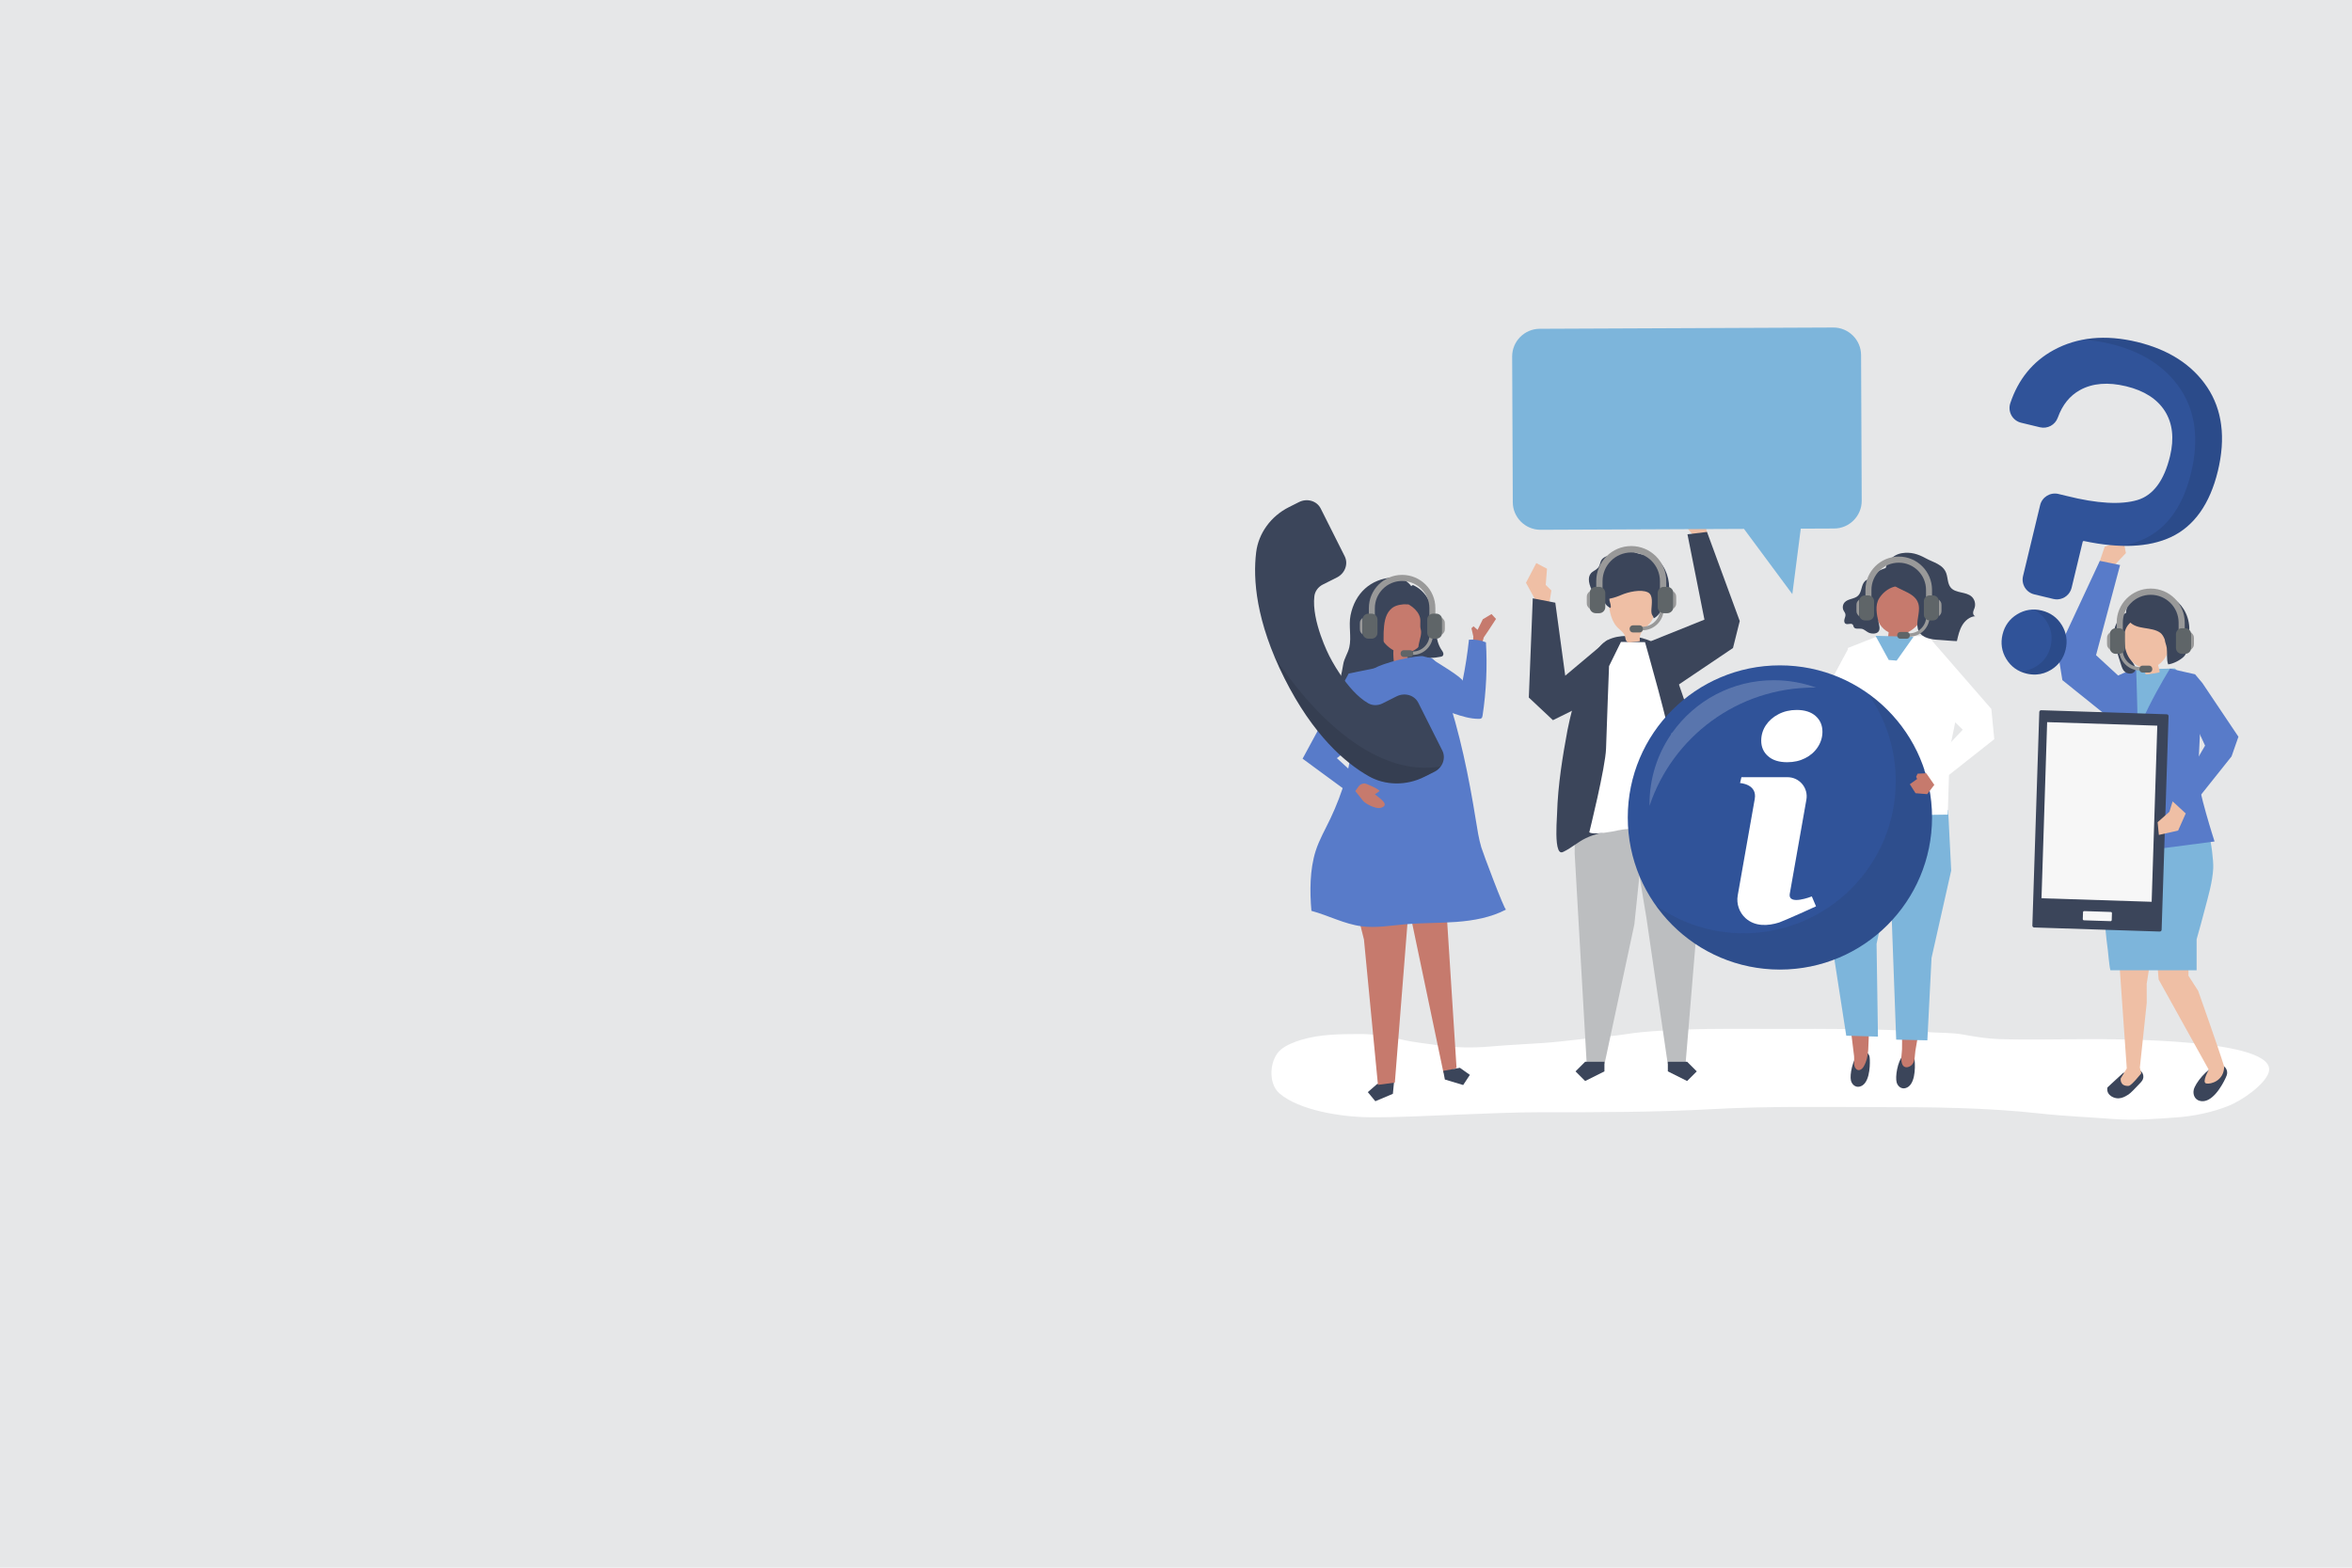 <?xml version="1.0" encoding="utf-8"?>
<!-- Generator: Adobe Illustrator 16.0.0, SVG Export Plug-In . SVG Version: 6.00 Build 0)  -->
<!DOCTYPE svg PUBLIC "-//W3C//DTD SVG 1.1//EN" "http://www.w3.org/Graphics/SVG/1.1/DTD/svg11.dtd">
<svg version="1.1" id="Layer_1" xmlns="http://www.w3.org/2000/svg" xmlns:xlink="http://www.w3.org/1999/xlink" x="0px" y="0px"
	 width="1920px" height="1280px" viewBox="0 0 1920 1280" enable-background="new 0 0 1920 1280" xml:space="preserve">
<g id="background">
</g>
<rect fill="#E6E7E8" width="1920" height="1280"/>
<g id="shadow">
</g>
<g id="object">
	<g>
		<g>
			<path fill="#FFFFFF" d="M1411.574,840.024c-23.852,0.059-47.704,0.534-71.513,2.729c-8.979,0.828-17.768,2.647-26.766,3.382
				c-17.973,1.467-35.624,4.203-53.661,5.464c-14.524,1.018-29.109,1.616-43.593,2.905c-13.577,1.209-28.609,0.93-42.084-1.067
				c-9.975-1.479-19.994-2.311-29.801-4.686c-10.971-2.656-22.89-4.555-34.319-4.487c-16.301,0.098-32.174,0.109-47.772,4.8
				c-5.476,1.647-12.179,4.354-16.337,7.81c-9.52,7.91-10.808,27.648-1.303,35.853c16.008,13.809,50.174,19.226,72.613,19.482
				c24.587,0.278,48.474-1.233,73.098-2.123c22.881-0.826,45.705-2.002,68.624-1.96c46.81,0.084,93.627,0,140.353-2.593
				c43.897-2.434,87.909-1.599,131.903-1.599c45.117,0,89.929,0.294,134.718,5.264c19.515,2.165,39.398,2.924,59.011,4.44
				c17.567,1.358,34.446-0.025,51.942-1.281c14.691-1.056,29.287-4.183,42.633-9.469c10.565-4.185,29.399-17.183,32.639-27.171
				c9.082-28.001-128.006-27.327-149.055-27.264c-23.547,0.069-47.28,0.711-70.808-0.032c-9.896-0.313-19.648-1.916-29.309-3.673
				c-9.62-1.75-19.314-1.305-29.07-2.041c-40.688-3.066-81.466-2.618-122.283-2.618
				C1438.154,840.089,1424.864,839.992,1411.574,840.024z"/>
		</g>
		<g>
			<g>
				<path fill="#3B455A" d="M1109.55,546.628c-0.166,0.693-0.304,1.474,0.079,2.074c0.337,0.526,0.978,0.755,1.574,0.936
					c13.961,4.208,28.936,0.49,43.032-3.231c2.355-0.622,4.712-1.244,7.054-1.92c1.144-0.33,2.32-0.692,3.222-1.467
					c1.256-1.078,1.783-2.793,1.925-4.442c0.34-3.916-1.133-7.741-2.667-11.357c-3.929-9.26-8.453-18.267-13.536-26.947
					c-0.649-1.11-1.325-2.235-2.288-3.087c-1.897-1.679-4.683-2.053-7.166-1.555c-2.485,0.498-4.742,1.761-6.923,3.052
					c-7.662,4.541-12.758,9.203-14.33,17.982C1117.659,527.112,1112.015,536.354,1109.55,546.628z"/>
				<path fill="#C67A6D" d="M1162.838,496.777c-5.962-21.203-32.573-15.129-38.779,3.002c-3.739,10.931,3.036,25.612,13.424,31.125
					c-0.345,2.83,0.333,10.235,0.485,10.234c3.722-0.003,7.445-0.007,11.167-0.01c0.097-2.764,0.033-5.531-0.159-8.29
					c1.301-0.232,2.613-0.605,3.936-1.169c6.087-2.604,10.119-8.798,11.443-15.284C1165.68,509.9,1164.63,503.149,1162.838,496.777z
					"/>
				<g>
					<g id="XMLID_627_">
						<g id="XMLID_629_">
							<polygon fill="#3B455A" points="1137.722,886.115 1137.043,893.091 1122.724,899.142 1116.583,891.702 1124.083,885.188 
								1138.401,879.139 							"/>
						</g>
						<g id="XMLID_628_">
							<polygon fill="#C67A6D" points="1149.68,744.719 1138.654,883.915 1124.857,885.765 1113.439,767.125 1103.997,729.486 
															"/>
						</g>
					</g>
					<g id="XMLID_624_">
						<g id="XMLID_626_">
							<polygon fill="#C67A6D" points="1178.476,707.423 1189.018,871.988 1178.361,875.931 1152.138,750.774 1137.712,714.536 
															"/>
						</g>
						<g id="XMLID_625_">
							<polygon fill="#3B455A" points="1179.48,881.405 1194.434,885.916 1199.896,877.616 1191.748,871.842 1178.139,874.368 
															"/>
						</g>
					</g>
					<g id="XMLID_623_">
						<path fill="#587BC9" d="M1163.829,535.849c-2.875-0.359-5.816-0.055-8.697,0.347c-8.697,1.211-17.27,3.285-25.548,6.18
							c-2.672,0.934-5.327,1.96-7.751,3.407c-11.795,7.035-10.838,18.054-13.002,30.326c-1.507,8.554-3.719,17.336-4.315,26.018
							c-1.558,22.632-8.666,45.523-18.478,66.246c-4.138,8.736-9.067,17.164-12.01,26.358c-4.873,15.237-4.86,33.189-3.482,48.962
							c13.872,3.76,26.867,10.805,41.135,12.63c11.738,1.502,23.593-0.628,35.382-1.657c13.942-1.217,27.983-0.893,41.938-1.951
							c13.956-1.059,28.064-3.588,40.415-10.081c-1.274,0.67-18.955-46.597-20.202-50.835c-2.088-7.097-3.206-14.43-4.38-21.728
							c-5.794-36.04-13.112-71.99-24.88-106.644c-3.023-8.902-3.627-25.165-14.898-27.381
							C1164.649,535.965,1164.239,535.9,1163.829,535.849z"/>
					</g>
					<g id="XMLID_620_">
						<g id="XMLID_622_">
							<path fill="#3B455A" d="M1143.23,491.069c6.455,1.159,14.416,6.6,15.972,13.318c0.749,3.235-0.319,6.214,0.624,9.645
								c1.828,6.771-6.478,16.747,1.745,21.453c4.226,2.419,9.507,1.635,14.314,0.777c0.584-0.104,1.194-0.219,1.656-0.585
								c0.758-0.604,0.886-1.733,0.598-2.653c-0.288-0.919-0.905-1.695-1.446-2.497c-5.649-8.38-4.281-20.4-6.478-29.943
								c-2.193-9.526-7.381-19.012-16.948-22.921c-4.769,3.048-8.236,8.013-9.425,13.494L1143.23,491.069z"/>
						</g>
						<g id="XMLID_621_">
							<path fill="#3B455A" d="M1119.711,543.818c3.048-1.87,6.037-3.827,7.804-7.318c2.856-5.644,1.651-14.414,1.993-20.536
								c0.355-6.454,0.952-13.486,5.438-18.197c2.93-3.077,6.533-3.921,10.604-4.331c2.787-0.28,2.985,0.753,5.217-0.924
								c1.71-1.285,2.963-4.798,3.209-6.81c0.416-3.396-1.246-6.798-3.706-9.208c-3.784-3.71-8.031-5.351-13.222-5.028
								c-18.22,1.135-30.952,12.92-34.563,30.878c-1.734,8.631,0.9,17.857-1.025,26.185c-1.19,5.143-4.155,8.751-5.012,14.191
								c-2.222,14.118-8.438,32.458-6.61,46.71c0.066,0.527,0.182,1.107,0.614,1.425c0.88,0.646,2.03-0.328,2.673-1.205
								c3.751-5.125,7.501-10.249,11.253-15.373c1.473-2.013,2.964-4.059,3.817-6.393c2.125-5.813,0.15-12.934,3.816-17.945
								C1114.011,547.208,1116.885,545.551,1119.711,543.818z"/>
						</g>
					</g>
					<g id="XMLID_618_">
						<g id="XMLID_619_">
							<polygon fill="#587BC9" points="1100.964,549.925 1063.34,619.471 1105.37,650.333 1115.123,640.802 1091.321,619.026 
								1127.49,591.018 1123.224,545.404 							"/>
						</g>
					</g>
				</g>
				<g>
					<path fill="#999999" d="M1153.182,531.98c7.638,0,13.831-6.192,13.831-13.831h2.75c0,9.157-7.423,16.581-16.581,16.581V531.98z
						"/>
					<path fill="#5F6568" d="M1145.908,530.872h5.18c1.422,0,2.575,1.154,2.575,2.576v0.396c0,1.423-1.153,2.576-2.575,2.576h-5.18
						c-1.424,0-2.576-1.153-2.576-2.576v-0.396C1143.331,532.025,1144.484,530.872,1145.908,530.872z"/>
					<g>
						<path fill="#999999" d="M1166.844,507.992v-11.375c0-12.293-9.967-22.259-22.259-22.259c-12.293,0-22.258,9.966-22.258,22.259
							v11.375h-4.891v-11.459c0-14.994,12.155-27.149,27.148-27.149c14.994,0,27.149,12.155,27.149,27.149v11.459H1166.844z"/>
					</g>
					<g>
						<path fill="#999999" d="M1110.941,505.983c-0.842,1.267-0.842,2.13-0.842,3.201v2.079v2.079c0,1.072,0,1.935,0.842,3.201
							l1.371,1.607v-6.888v-6.886L1110.941,505.983z"/>
						<path fill="#5F6568" d="M1119.7,521.476h-2.624c-2.631,0-4.765-2.133-4.765-4.764v-10.896c0-2.632,2.134-4.766,4.765-4.766
							h2.624c2.632,0,4.765,2.134,4.765,4.766v10.896C1124.465,519.343,1122.332,521.476,1119.7,521.476z"/>
					</g>
					<g>
						<path fill="#999999" d="M1178.62,505.983c0.841,1.267,0.841,2.13,0.841,3.201v2.079v2.079c0,1.072,0,1.935-0.841,3.201
							l-1.372,1.607v-6.888v-6.886L1178.62,505.983z"/>
						<path fill="#5F6568" d="M1169.863,521.476h2.624c2.632,0,4.765-2.133,4.765-4.764v-10.896c0-2.632-2.133-4.766-4.765-4.766
							h-2.624c-2.632,0-4.766,2.134-4.766,4.766v10.896C1165.099,519.343,1167.233,521.476,1169.863,521.476z"/>
					</g>
				</g>
			</g>
			<g>
				<polygon fill="#E1CFB5" points="1438.569,580.333 1424.825,574.953 1422.325,577.643 1422.325,582.091 1415.339,582.091 
					1415.958,590.131 1422.325,592.562 1435.733,590.75 				"/>
				<g id="XMLID_599_">
					<g id="XMLID_601_">
						<g id="XMLID_615_">
							<g id="XMLID_617_">
								<path fill="#3B455A" d="M1553.547,861.588c1.367-1.505,2.965-2.327,4.768-2.043c1.732,0.272,3.291,1.446,4.006,3.017
									c0.486,1.071,0.59,2.265,0.686,3.435c0.5,6.047,0.455,20.401-7.599,22.468c-3.385,0.868-6.185-1.537-7.089-4.576
									C1546.957,879.308,1548.974,866.624,1553.547,861.588z"/>
							</g>
							<g id="XMLID_616_">
								<path fill="#C67A6D" d="M1550.683,770.376l0.42,36.879c-0.487,16.383,2.069,32.854,1.578,49.235
									c-0.112,3.767-1.094,7.741-0.145,11.474c0.927,3.652,3.896,4.298,6.941,2.448c4.081-2.477,3.423-8.263,4.104-12.485
									c1.866-11.599,4.059-23.146,6.007-34.731c0.957-5.68-1.015-13.642-0.586-19.391c0.001-0.003,5.958-30.907,5.958-30.907
									L1550.683,770.376z"/>
							</g>
						</g>
						<g id="XMLID_614_">
							<polygon fill="#7DB5DB" points="1592.818,710.787 1576.768,782.087 1573.357,849.419 1547.906,848.848 1540.986,660.509 
								1590.324,661.405 							"/>
						</g>
						<g id="XMLID_609_">
							<g id="XMLID_611_">
								<g id="XMLID_613_">
									<path fill="#3B455A" d="M1517.144,860.249c1.426-1.428,3.054-2.156,4.837-1.765c1.717,0.374,3.22,1.641,3.864,3.255
										c0.44,1.101,0.491,2.302,0.539,3.477c0.238,6.08-0.42,20.444-8.536,22.038c-3.411,0.668-6.098-1.903-6.87-4.998
										C1509.818,877.594,1512.369,865.019,1517.144,860.249z"/>
								</g>
								<g id="XMLID_612_">
									<path fill="#C67A6D" d="M1530.558,775.553l-2.159,36.819c-0.177,10.231-1.54,20.384-2.6,30.549
										c-0.984,9.44,0.548,19.272-4.386,27.859c-1.548,2.691-4.675,4.483-6.859,1.213c-1.686-2.521-0.685-6.727-1.007-9.586
										c-1.319-11.674-2.963-23.31-4.365-34.976c-0.688-5.718,1.656-13.576,1.499-19.339l-4.494-31.151L1530.558,775.553z"/>
								</g>
							</g>
							<g id="XMLID_610_">
								<polygon fill="#7DB5DB" points="1498.351,706.427 1496.279,775.639 1507.142,845.629 1533.03,846.403 1531.887,770.657 
									1545.587,707.842 1550.185,666.723 1509.106,661.878 								"/>
							</g>
						</g>
						<g id="XMLID_608_">
							<polygon fill="#FFFFFF" points="1530.848,520.233 1575.104,519.176 1600.763,566.898 1591.643,611.596 1590.019,665.088 
								1526.889,665.948 1506.116,662.576 1511.632,605.422 1508.471,529.075 							"/>
						</g>
						<g id="XMLID_607_">
							<polygon fill="#FFFFFF" points="1529.249,549.149 1506.197,595.233 1481.343,600.172 1431.574,592.562 1437.682,576.995 
								1483.317,576.995 1509.086,529.075 							"/>
						</g>
						<g id="XMLID_602_">
							<g id="XMLID_606_">
								<path fill="#C67A6D" d="M1533.618,483.153c6.671-19.397,32.278-12.128,37.558,5.144c3.444,11.266-5.256,25.885-16.93,29.121
									c-0.052,0.444-0.09,0.858-0.092,1.209c-0.008,1.808-0.23,3.592-0.498,5.398c-0.101,0.673-10.317-1.29-11.455-1.514
									c-0.4-0.078-0.844-0.186-1.059-0.521c-0.412-0.641,0.258-2.531,0.333-3.244c0.089-0.841,0.176-1.683,0.266-2.524
									c-5.759-2.81-9.394-8.797-10.407-14.891C1530.313,495.209,1531.613,488.982,1533.618,483.153z"/>
							</g>
							<g id="XMLID_603_">
								<g id="XMLID_605_">
									<path fill="#3B455A" d="M1550.324,465.625c1.373,1.394,1.914,3.338,2.31,5.206c0.235,1.115,0.44,2.269,0.2,3.374
										c-0.95,4.403-5.317,4.173-8.694,5.592c-4.166,1.75-7.757,4.973-10.089,8.684c-3.652,5.812-2.01,13.289-0.528,19.698
										c0.522,2.259,1.572,5.618-0.18,7.633c-1.779,2.047-5.895,1.73-8.026,0.678c-1.948-0.962-3.548-2.743-5.688-3.101
										c-2.264-0.378-5.323,0.616-6.377-1.461c-0.293-0.577-0.32-1.285-0.691-1.814c-1.25-1.789-4.363,0.306-6.125-0.954
										c-1.085-0.775-1.077-2.428-0.711-3.737c0.368-1.309,0.985-2.634,0.729-3.964c-0.22-1.144-1.044-2.048-1.553-3.088
										c-1.009-2.056-0.661-4.731,0.839-6.467c2.788-3.227,8.184-2.614,11.171-5.648c1.557-1.581,2.159-3.862,2.74-6.02
										c0.579-2.158,1.276-4.434,2.939-5.896c2.056-1.806,5.021-1.499,7.05-3.641c1.191-1.259,1.986-2.897,3.323-3.993
										c1.762-1.444,5.207-2.554,7.398-3.291C1543.838,462.244,1547.727,462.987,1550.324,465.625z"/>
								</g>
								<g id="XMLID_604_">
									<path fill="#3B455A" d="M1566.522,496.579c0.119,6.384-3.053,13.286-0.112,18.907c2.968,5.67,10.368,6.693,16.672,6.989
										c1.037,0.048,14.345,1.198,14.403,0.945c0.995-4.446,2.026-8.982,4.351-12.886c2.322-3.905,6.209-7.141,10.661-7.417
										c-1.285-0.224-1.933-1.795-1.783-3.121c0.148-1.326,0.835-2.521,1.231-3.795c0.976-3.129,0.027-6.779-2.333-8.979
										c-4.708-4.388-13.242-2.566-17.278-7.605c-2.502-3.125-2.204-7.658-3.516-11.473c-2.535-7.376-10.611-8.919-16.648-12.251
										c-6.372-3.517-12.372-5.444-19.728-4.219c-9.117,1.52-15.894,10.802-12.378,19.537
										c4.511,11.203,22.54,10.236,25.917,21.611C1566.343,494.045,1566.498,495.302,1566.522,496.579z"/>
								</g>
							</g>
						</g>
					</g>
					<g id="XMLID_600_">
						<polygon fill="#7DB5DB" points="1562.012,519.979 1548.282,539.384 1541.827,538.855 1531.071,519.176 						"/>
					</g>
				</g>
			</g>
			<g>
				<polygon fill="#EFBFA5" points="1254.254,491.434 1245.707,475.828 1254.109,459.733 1262.867,464.373 1261.812,477.599 
					1266.43,482.102 1264.64,493.446 				"/>
				<g>
					<g>
						<g>
							<polygon fill="#BCBEC0" points="1385.51,638.938 1386.672,739.361 1375.968,868.635 1361.418,868.635 1344.006,749.368 
								1324.093,629.896 							"/>
							<polygon fill="#3B455A" points="1361.502,874.771 1377.237,882.639 1385.105,874.771 1377.237,866.903 1361.502,866.903 
															"/>
						</g>
						<g>
							<polygon fill="#BCBEC0" points="1285.744,638.938 1285.459,697.036 1295.272,868.635 1309.824,868.635 1334.166,754.763 
								1347.16,629.896 							"/>
							<polygon fill="#3B455A" points="1309.74,874.771 1294.004,882.639 1286.137,874.771 1294.004,866.903 1309.74,866.903 
															"/>
						</g>
					</g>
					<path fill="#3B455A" d="M1270.611,673.921c-0.312,9.217-0.111,21.547,3.77,22.009c0.727,0.086,1.428-0.236,2.067-0.547
						c6.748-3.279,11.561-7.913,18.213-11.081c6.972-3.32,14.897-5.057,22.64-6.256c11.551-1.845,23.292-2.954,34.917-3.057
						c9.99-0.088,20.381,4.47,29.826,6.977c3.636,0.963,6.594,3.614,9.615,5.691c4.46,3.069,6.416,4.285,5.808-1.986
						c-0.993-10.232-2.023-20.463-3.282-30.666c-2.511-20.353-5.93-40.657-11.712-60.357c-2.209-7.528-4.758-14.949-7.305-22.368
						c-3.103-9.035-6.205-18.07-9.308-27.104c-3.856-11.228-10.362-19.138-21.758-23.065c-9.848-3.395-22.079-4.324-31.658,0.429
						c-10.647,5.282-15.711,23.275-20.884,32.892c-4.531,8.427-10.246,31.41-11.942,40.495c-2.042,10.934-3.928,21.816-5.413,32.67
						c-1.645,12.023-2.805,24.008-3.14,35.923C1271.027,665.836,1270.761,669.519,1270.611,673.921z"/>
					<path fill="#FFFFFF" d="M1323.208,524.126l19.664,0.188c0,0,21.102,73.74,21.877,86.45c0.761,12.476,6.095,63.065,6.095,63.065
						s-21.777,0.514-46.869,3.57c-24.531,5.25-26.593,2.145-26.593,2.145s13.238-53.171,13.679-68.448
						c0.448-15.625,2.449-67.231,2.449-67.231L1323.208,524.126z"/>
					<g>
						<path fill="#EFBFA5" d="M1328.158,523.935c0.231,0.2,0.498,0.357,0.806,0.458c0.61,0.201,1.274,0.128,1.912,0.053
							c2.602-0.308,5.202-0.615,7.804-0.924c-0.858-7.966,3.798-9.768,8.336-14.89c4.599-5.194,3.184-12.196,2.926-18.553
							c-0.073-1.77-0.161-3.593-0.91-5.199c-1.313-2.819-4.37-4.374-7.34-5.297c-7.575-2.354-16.24-1.774-22.912,2.52
							c-1.775,1.143-3.434,2.579-4.395,4.459c-1.482,2.898-1.106,6.357-0.693,9.586c0.635,4.963,2.104,9.837,4.91,14.021
							c2.614,3.898,7.602,5.764,8.174,10.441C1326.924,521.82,1327.289,523.18,1328.158,523.935z"/>
						<g>
							<path fill="#3B455A" d="M1313.91,490.378c0.443,2.002,1.376,4.027,0.891,6.019c-3.182-1.079-5.258-4.332-6.385-7.638
								c-0.509-1.498-0.881-3.084-0.751-4.67c0.128-1.585,0.816-3.179,2.068-4.075c1.745-1.249,4.879-0.758,5.378,1.507
								C1315.617,483.807,1313.245,487.368,1313.91,490.378z"/>
							<path fill="#3B455A" d="M1297.031,472.796c0.075-2.398,0.988-4.542,3.132-5.989c1.848-1.249,3.978-2.284,5.1-4.267
								c0.872-1.539,0.999-3.445,1.862-4.989c1.564-2.796,4.956-3.619,7.909-4.567c7.383-2.371,11.359-5.109,19.18-2.074
								c5.561,2.158,12.746,2.448,17.907,5.597c2.154,1.314,3.988,3.426,5.493,5.779c5.214,8.151,6.465,19.614,3.07,28.116
								c-0.76,1.903-1.726,3.653-2.759,5.329c-2.064,3.352-4.275,7.474-7.931,9.115c-0.231-1.579-1.406-2.451-1.774-4.001
								c-0.267-1.117-0.176-2.288-0.119-3.437c0.226-4.47,1.597-11.539-2.868-13.756c-5.645-2.803-16.235-0.274-21.672,2.099
								c-4.811,2.1-12.929,4.832-18.059,2.583C1300.742,486.243,1296.87,477.92,1297.031,472.796z"/>
						</g>
					</g>
				</g>
				<polygon fill="#3B455A" points="1312.444,522.539 1277.735,551.693 1269.637,492.096 1251.241,488.533 1248.02,569.528 
					1267.705,588.016 1303.509,570.334 				"/>
			</g>
			<g>
				<g>
					<g id="XMLID_597_">
						<circle id="XMLID_598_" fill="#305399" cx="1452.978" cy="667.448" r="124.186"/>
					</g>
					<g>
						<path fill="#FFFFFF" d="M1482.127,584.598c-3.719-3.287-8.865-4.933-15.442-4.933c-5.437,0-10.37,1.145-14.8,3.433
							c-4.434,2.287-7.9,5.327-10.4,9.114c-2.502,3.791-3.754,7.973-3.754,12.547c0,5.148,1.855,9.367,5.577,12.654
							c3.717,3.291,8.934,4.934,15.656,4.934c5.433,0,10.327-1.107,14.691-3.325c4.36-2.215,7.792-5.256,10.295-9.116
							c2.502-3.86,3.754-8.007,3.754-12.44C1487.703,592.178,1485.845,587.889,1482.127,584.598z"/>
						<path fill="#FFFFFF" d="M1479.04,731.918c0,0-19.771,7.885-17.979-2.278l13.542-76.738c1.688-9.563-5.669-18.332-15.38-18.332
							h-21.491h-2.143h-14.018l-1.129,4.782c0,0,14.167,0.765,12.007,13.004c-4.917,27.863-13.885,78.681-13.895,78.729
							c-1.203,6.821,1.23,13.905,6.358,18.561c7.673,6.962,18.205,6.505,27.499,3.542c3.102-0.99,30.1-13.07,30.058-13.169
							L1479.04,731.918z"/>
					</g>
					<path opacity="0.1" fill="#272525" enable-background="new    " d="M1524.709,566.104c14.369,20.264,22.844,45,22.844,71.731
						c0,68.587-55.601,124.187-124.186,124.187c-26.732,0-51.469-8.474-71.731-22.844c22.496,31.729,59.488,52.455,101.343,52.455
						c68.586,0,124.187-55.601,124.187-124.187C1577.164,625.593,1556.437,588.603,1524.709,566.104z"/>
				</g>
				<path opacity="0.2" fill="#FFFFFF" enable-background="new    " d="M1480.8,561.396c0.559,0,1.114,0.004,1.672,0.01
					c-10.775-3.89-22.398-6.014-34.518-6.014c-34.18,0-64.409,16.868-82.785,42.714c-0.654,0.201-1.134,0.843-1.134,1.605v0.024
					c-11.051,16.206-17.511,35.779-17.511,56.858c0,0.47,0.007,0.938,0.014,1.406C1365.226,601.875,1418.274,561.396,1480.8,561.396
					z"/>
			</g>
			<g>
				<path fill="#3B455A" d="M1025.441,450.898c-2.689,21.762-0.325,56.29,23.08,102.885c23.405,46.596,49.692,69.107,68.756,79.942
					c13.625,7.747,30.823,7.911,45.511,0.534l8.204-4.12c6.661-3.347,9.525-11.108,6.397-17.335l-19.6-39.019
					c-3.129-6.228-11.063-8.563-17.727-5.217l-11.462,5.757c-3.777,1.896-8.215,1.88-11.711-0.122
					c-17.824-10.199-31.814-38.781-31.814-38.781s-14.575-28.288-12.116-48.676c0.483-4,3.118-7.57,6.895-9.468l11.462-5.757
					c6.663-3.346,9.526-11.108,6.397-17.335l-19.599-39.018c-3.129-6.228-11.064-8.563-17.727-5.217l-8.204,4.121
					C1037.497,421.449,1027.362,435.343,1025.441,450.898z"/>
				<path opacity="0.1" enable-background="new    " d="M1040.048,535.259c2.466,5.953,5.253,12.113,8.474,18.525
					c23.405,46.596,49.692,69.106,68.756,79.942c13.625,7.746,30.822,7.911,45.512,0.533l8.203-4.119
					c2.112-1.063,3.792-2.599,5.071-4.36C1102.656,638.242,1041.198,537.162,1040.048,535.259z"/>
			</g>
			<g id="XMLID_595_">
				<g id="XMLID_596_">
					<path fill="#C67A6D" d="M1112.465,653.606c2.225,2.837,10.788,7.08,14.532,6.036c8.643-2.412-1.605-8.346-4.688-11.193
						c1.322-0.776,2.625-1.487,3.751-2.484c1.03-0.915-10.672-6.481-12.437-6.294c-4.233,0.449-4.81,3.094-7.232,6.239
						C1108.469,648.421,1110.45,651.034,1112.465,653.606z"/>
				</g>
			</g>
			<g>
				<path fill="#999999" d="M1340.679,511.734c8.041,0,14.559-6.519,14.559-14.559h2.895c0,9.639-7.813,17.455-17.453,17.455
					V511.734z"/>
				<path fill="#5F6568" d="M1333.021,510.567h5.452c1.497,0,2.711,1.214,2.711,2.711v0.416c0,1.497-1.214,2.712-2.711,2.712h-5.452
					c-1.497,0-2.711-1.214-2.711-2.712v-0.416C1330.311,511.781,1331.523,510.567,1333.021,510.567z"/>
				<g>
					<path fill="#999999" d="M1355.061,486.483V474.51c0-12.94-10.491-23.43-23.431-23.43s-23.431,10.489-23.431,23.43v11.974
						h-5.147V474.42c0-15.783,12.796-28.578,28.578-28.578s28.576,12.795,28.576,28.578v12.063H1355.061z"/>
				</g>
				<g>
					<path fill="#999999" d="M1296.215,484.369c-0.886,1.333-0.886,2.242-0.886,3.369v2.188c0,0,0,2.187,0,2.188
						c0,1.127,0,2.035,0.886,3.369l1.442,1.691v-7.248v-7.249L1296.215,484.369z"/>
					<path fill="#5F6568" d="M1305.436,500.676h-2.763c-2.769,0-5.016-2.246-5.016-5.016v-11.47c0-2.77,2.247-5.015,5.016-5.015
						h2.763c2.77,0,5.016,2.246,5.016,5.015v11.471C1310.45,498.431,1308.205,500.676,1305.436,500.676z"/>
				</g>
				<g>
					<path fill="#999999" d="M1367.455,484.369c0.885,1.333,0.885,2.242,0.885,3.369v2.188c0,0,0,2.187,0,2.188
						c0,1.127,0,2.035-0.885,3.369l-1.444,1.691v-7.248v-7.249L1367.455,484.369z"/>
					<path fill="#5F6568" d="M1358.238,500.676H1361c2.77,0,5.017-2.246,5.017-5.016v-11.47c0-2.77-2.247-5.015-5.017-5.015h-2.762
						c-2.771,0-5.016,2.246-5.016,5.015v11.471C1353.223,498.431,1355.468,500.676,1358.238,500.676z"/>
				</g>
			</g>
			<g>
				<path fill="#999999" d="M1558.595,517.097c7.646,0,13.844-6.198,13.844-13.844h2.753c0,9.166-7.431,16.597-16.598,16.597
					L1558.595,517.097L1558.595,517.097z"/>
				<path fill="#5F6568" d="M1551.313,515.986h5.185c1.424,0,2.578,1.154,2.578,2.578v0.395c0,1.424-1.154,2.579-2.578,2.579h-5.185
					c-1.425,0-2.578-1.154-2.578-2.579v-0.395C1548.735,517.141,1549.889,515.986,1551.313,515.986z"/>
				<g>
					<path fill="#999999" d="M1572.271,493.086v-11.385c0-12.304-9.977-22.279-22.281-22.279s-22.278,9.974-22.278,22.279v11.385
						h-4.896v-11.471c0-15.007,12.167-27.173,27.173-27.173c15.007,0,27.174,12.167,27.174,27.173v11.471H1572.271z"/>
				</g>
				<g>
					<path fill="#999999" d="M1516.313,491.076c-0.842,1.267-0.842,2.13-0.842,3.203v2.081v2.08c0,1.074,0,1.937,0.842,3.203
						l1.374,1.608v-6.893v-6.893L1516.313,491.076z"/>
					<path fill="#5F6568" d="M1525.083,506.581h-2.625c-2.635,0-4.77-2.135-4.77-4.769v-10.906c0-2.634,2.136-4.769,4.77-4.769
						h2.625c2.634,0,4.769,2.135,4.769,4.769v10.906C1529.852,504.447,1527.716,506.581,1525.083,506.581z"/>
				</g>
				<g>
					<path fill="#999999" d="M1584.057,491.076c0.842,1.267,0.842,2.13,0.842,3.203v2.081v2.08c0,1.074,0,1.937-0.842,3.203
						l-1.374,1.608v-6.893v-6.893L1584.057,491.076z"/>
					<path fill="#5F6568" d="M1575.291,506.581h2.627c2.635,0,4.769-2.135,4.769-4.769v-10.906c0-2.634-2.135-4.769-4.769-4.769
						h-2.627c-2.634,0-4.769,2.135-4.769,4.769v10.906C1570.522,504.447,1572.658,506.581,1575.291,506.581z"/>
				</g>
			</g>
			<polygon fill="#EFBFA5" points="1394.733,439.62 1390.623,423.009 1376.487,417.042 1373.81,426.597 1381.393,436.147 
				1382.445,444.61 			"/>
			<polygon fill="#3B455A" points="1347.16,523.707 1391.38,505.923 1377.52,436.228 1393.469,434.33 1420.194,507.063 
				1414.689,529.099 1364.654,562.81 			"/>
			<path fill="#7DB5DB" d="M1496.579,267.419l-239.687,1.033c-12.414,0.055-22.527,10.255-22.474,22.669l0.514,118.962
				c0.054,12.415,10.255,22.529,22.669,22.475l166.066-0.717l39.466,53.257l6.895-53.457l27.26-0.117
				c12.415-0.054,22.528-10.255,22.476-22.67l-0.514-118.962C1519.196,277.479,1508.995,267.364,1496.579,267.419z"/>
			<g>
				<g id="XMLID_594_">
					<polygon fill="#C67A6D" points="1577.538,631.128 1581.75,637.296 1573.211,648.417 1563.716,647.642 1559.045,640.315 
						1565.01,636.032 1564.176,634.297 1565.373,631.705 					"/>
				</g>
				<g id="XMLID_593_">
					<polygon fill="#FFFFFF" points="1576.57,522.468 1625.585,578.853 1627.979,603.55 1579.634,641.716 1570.96,629.164 
						1602.227,595.78 1571.937,566.128 					"/>
				</g>
			</g>
			<g>
				<g>
					<path fill="#3B455A" d="M1720.364,887.863l12.498-11.545c3.627-1.835,7.462-3.116,10.571-3.077
						c2.256,0.028,4.13,0.753,5.26,2.466c1.085,1.646,1.305,3.812,0.566,5.566c-0.271,0.642-0.655,1.217-1.087,1.758l0,0
						c0,0-0.005,0.005-0.006,0.008c-0.372,0.464-0.778,0.907-1.185,1.343c-0.258,0.277-0.543,0.575-0.845,0.886
						c-2.587,2.803-6.92,7.367-8.641,8.4c-2.523,1.514-8.075,5.552-14.636,1.009c0.022-0.021,0.052-0.042,0.076-0.064
						C1720.551,892.998,1719.85,890.345,1720.364,887.863z"/>
					<path fill="#EFBFA5" d="M1730.174,787.324l1.01,14.487l4.951,70.529l-4.951,8.205c0,0-1.01,6.563,6.563,6.058
						c2.251-0.151,10.229-10.292,10.229-10.292l-1.153-4.647l5.612-52.957l-0.051-15.382l2.685-17.077L1730.174,787.324z"/>
				</g>
				<g>
					<path fill="#3B455A" d="M1809.403,869.953c2.327-0.732,4.495-0.62,6.231,0.758c1.669,1.322,2.624,3.472,2.458,5.522
						c-0.113,1.399-0.704,2.694-1.288,3.958c-3.018,6.542-11.483,21.332-21.195,18.621c-4.082-1.14-5.627-5.305-4.799-8.986
						C1792.06,884.281,1801.623,872.4,1809.403,869.953z"/>
				</g>
				<path fill="#EFBFA5" d="M1760.449,778.864l1.691,20.86l40.948,73.729c0,0-5.886,10.282-2.151,11.176
					c3.731,0.893,14.68-2.221,14.701-13.833c-4.304-14.062-21.229-61.813-21.229-61.813l-7.923-12.321l0.116-23.155
					L1760.449,778.864z"/>
				<path fill="#7DB5DB" d="M1806.715,709.036c0.322-6.15-1.645-22.193-3.664-27.944c-7.367-20.962-8.788-31.294-8.788-48.357
					c0-17.063-3.289-70.379-3.289-70.379l-15.442-16.571l-31.526,0.885l-17.508,5.773c0,0-3.705,68.067-4.757,90.005
					c-0.752,15.656-1.839,29.215-3.27,47.355c0,0-4.014,41.375,2.186,85.729c0,0,1.385,14.729,2.005,16.019
					c0.083,0.438,0.128,0.673,0.128,0.673s0.25,0,0.252,0.001l70.107-0.001v-25.275c2.334-8.113,4.551-16.264,6.676-24.434
					C1802.525,732.129,1806.114,720.449,1806.715,709.036z"/>
				<path fill="#587BC9" d="M1791.885,550.552l5.988,7.145c0,0-3.124,64.165-3.61,75.039c-0.485,10.874,13.527,54.325,13.527,54.325
					l-58.042,7.57c0,0-8.537-46.403-10.992-69.457c-2.456-23.052,32.659-79.248,32.659-79.248L1791.885,550.552z"/>
				<path fill="#587BC9" d="M1733.697,549.457l-11.846,5.621c0,0,1.667,69.268-1.37,86.86c-1.853,10.725-9.061,45.451-9.061,45.451
					l18.745,6.416c0,0,11.537-43.44,13.831-66.492c2.293-23.052-0.205-80.378-0.205-80.378L1733.697,549.457z"/>
				<g>
					<g>
						<path fill="#3B455A" d="M1735.996,524.083c-1.538,5.951,1.993,11.831,5.082,16.849c1.263,2.05,3.219,4.903,1.591,7.245
							c-1.823,2.62-6.352,2.096-8.344,0.136c-1.407-1.383-2.1-3.259-2.698-5.088c-2.689-8.196-6.444-19.678-5.709-28.294
							c0.589-6.909,9.061-19.177,17.787-14.788c1.585,0.797,2.602,2.294,3.47,3.766c0.52,0.878,1.021,1.8,1.124,2.803
							c0.413,4-3.446,5.029-5.98,7.179C1739.191,516.543,1736.979,520.283,1735.996,524.083z"/>
						<path fill="#EFBFA5" d="M1750.56,545.461c-5.828-0.74-10.702-4.815-13.309-9.72c-2.607-4.906-3.229-10.549-3.128-16.054
							c0.34-18.315,24.627-19.332,34.07-6.17C1776.424,524.989,1767.508,547.615,1750.56,545.461z"/>
						<path fill="#3B455A" d="M1767.14,522.163c0.199,2.219,1.328,4.569,1.64,6.85c0.571,4.193-0.368,9.637,1.168,13.469
							c4.26-0.583,9.439-3.247,12.594-6.169c3.223-2.985,2.644-7.424,3.363-11.82c0.665-4.066,1.516-8.153,1.282-12.268
							c-1.271-22.527-23.75-34.845-43.556-24.684c-7.491,3.844-10.769,13.614-5.258,20.035c5.928,6.905,17.971,3.91,25.071,9.034
							C1765.021,517.748,1766.23,519.789,1767.14,522.163z"/>
					</g>
					<path fill="#EFBFA5" d="M1750.072,543.572c0.296,1.363,0.591,2.727,0.887,4.09c0.135,0.625,0.084,2.415,0.622,2.843
						c0.28,0.224,0.698,0.191,1.065,0.146c1.052-0.129,10.479-1.33,10.375-1.929c-0.273-1.607-0.584-3.182-1.085-4.716
						c-0.405-1.241-0.559-3.574-1.308-4.515c-1.601,1.096-3.256,1.771-5.142,2.307c-1.82,0.517-3.65,1.001-5.485,1.457
						C1750.026,543.361,1750.049,543.466,1750.072,543.572z"/>
				</g>
				<polygon fill="#EFBFA5" points="1712.363,463.371 1718.134,446.338 1733.465,441.335 1735.428,451.579 1726.642,460.912 
					1724.792,469.682 				"/>
				<polygon fill="#587BC9" points="1743.559,564.902 1711.052,534.938 1730.691,461.337 1714.153,457.943 1679.745,531.756 
					1683.566,555.321 1732.994,595.043 				"/>
				<g>
					<path fill="#999999" d="M1746.896,544.602c-7.815,0-14.15-6.335-14.15-14.15h-2.813c0,9.368,7.595,16.963,16.963,16.963
						L1746.896,544.602L1746.896,544.602z"/>
					<path fill="#5F6568" d="M1754.339,543.468h-5.299c-1.457,0-2.636,1.18-2.636,2.635v0.404c0,1.457,1.179,2.636,2.636,2.636
						h5.299c1.456,0,2.636-1.179,2.636-2.636v-0.404C1756.975,544.649,1755.795,543.468,1754.339,543.468z"/>
					<g>
						<path fill="#999999" d="M1732.92,520.06v-11.638c0-12.576,10.194-22.772,22.771-22.772s22.774,10.196,22.774,22.772v11.638
							h5.002v-11.724c0-15.34-12.435-27.776-27.776-27.776c-15.339,0-27.776,12.435-27.776,27.776v11.724H1732.92z"/>
					</g>
					<g>
						<path fill="#999999" d="M1790.113,518.004c0.86,1.295,0.86,2.177,0.86,3.274v2.127v2.126c0,1.097,0,1.979-0.86,3.275
							l-1.403,1.645v-7.046v-7.046L1790.113,518.004z"/>
						<path fill="#5F6568" d="M1781.149,533.854h2.685c2.692,0,4.875-2.182,4.875-4.874v-11.148c0-2.692-2.183-4.875-4.875-4.875
							h-2.685c-2.691,0-4.873,2.183-4.873,4.875v11.148C1776.276,531.672,1778.458,533.854,1781.149,533.854z"/>
					</g>
					<g>
						<path fill="#999999" d="M1720.871,518.004c-0.859,1.295-0.859,2.177-0.859,3.274v2.127v2.126c0,1.097,0,1.979,0.859,3.275
							l1.404,1.645v-7.046v-7.046L1720.871,518.004z"/>
						<path fill="#5F6568" d="M1729.828,533.854h-2.684c-2.692,0-4.873-2.182-4.873-4.874v-11.148c0-2.692,2.181-4.875,4.873-4.875
							h2.684c2.691,0,4.875,2.183,4.875,4.875v11.148C1734.704,531.672,1732.521,533.854,1729.828,533.854z"/>
					</g>
				</g>
				<g>
					<g>
						<g>
							<path fill="#305399" d="M1666.664,498.497c-7.141-1.721-13.889-0.681-20.053,3.09c-6.166,3.77-10.164,9.304-11.885,16.446
								c-1.723,7.15-0.684,13.897,3.089,20.054c3.771,6.164,9.304,10.162,16.448,11.883c2.83,0.682,5.6,0.93,8.299,0.745
								c4.099-0.281,8.031-1.562,11.753-3.834c6.165-3.772,10.164-9.305,11.885-16.446c1.719-7.134,0.679-13.881-3.091-20.055
								C1679.332,504.213,1673.798,500.215,1666.664,498.497z"/>
						</g>
						<g opacity="0.1">
							<g>
								<path d="M1683.109,510.378c-3.777-6.166-9.311-10.163-16.445-11.882c-2.305-0.556-4.567-0.819-6.783-0.799
									c4.559,2.147,8.252,5.484,11.006,9.979c3.771,6.175,4.81,12.922,3.091,20.057c-1.721,7.142-5.718,12.675-11.884,16.445
									c-3.723,2.273-7.655,3.554-11.756,3.835c-0.504,0.034-1.012,0.049-1.52,0.053c1.695,0.799,3.508,1.438,5.445,1.904
									c2.83,0.682,5.6,0.93,8.299,0.745c4.099-0.281,8.031-1.562,11.753-3.835c6.165-3.771,10.164-9.304,11.885-16.445
									C1687.919,523.3,1686.879,516.554,1683.109,510.378z"/>
							</g>
						</g>
						<g>
							<path fill="#305399" d="M1801.805,316.162c-12.215-18.305-31.492-30.737-57.296-36.954
								c-25.796-6.215-48.74-3.961-68.193,6.699c-16.913,9.268-28.776,23.837-35.259,43.302c-1.093,3.28-0.757,6.897,0.92,9.921
								c1.678,3.024,4.566,5.223,7.928,6.033l15.362,3.701c6.133,1.476,12.386-1.889,14.542-7.83
								c3.823-10.537,9.764-17.915,18.161-22.556c10.164-5.617,22.822-6.658,37.621-3.092c14.753,3.555,25.417,10.394,31.698,20.324
								c6.252,9.901,7.654,22.256,4.17,36.72c-4.803,19.938-13.751,31.992-26.593,35.832c-13.522,4.041-32.982,2.917-57.874-3.344
								l-6.648-1.602c-6.638-1.6-13.336,2.5-14.936,9.136l-13.951,57.902c-0.773,3.214-0.25,6.538,1.475,9.359
								c1.727,2.82,4.447,4.801,7.66,5.575l15.586,3.755c1.256,0.303,2.514,0.402,3.739,0.317c5.25-0.361,9.899-4.073,11.196-9.453
								l9.035-37.497c0.111-0.465,0.582-0.761,1.044-0.665c29.227,6.22,53.089,5.146,70.925-3.19
								c18.969-8.867,31.888-27.067,38.399-54.093C1817.003,357.541,1814.072,334.563,1801.805,316.162z"/>
						</g>
						<g opacity="0.1">
							<g>
								<path d="M1801.805,316.162c-12.215-18.305-31.492-30.737-57.296-36.954c-15.972-3.848-30.849-4.445-44.483-1.815
									c7.272,0.33,14.822,1.43,22.636,3.313c25.804,6.217,45.081,18.651,57.296,36.955c12.267,18.4,15.197,41.379,8.713,68.3
									c-6.512,27.027-19.434,45.227-38.401,54.093c-5.479,2.56-11.528,4.433-18.123,5.623c15.534,0.422,28.912-1.952,39.972-7.121
									c18.97-8.867,31.889-27.067,38.4-54.094C1817.003,357.541,1814.072,334.563,1801.805,316.162z"/>
							</g>
						</g>
					</g>
				</g>
				<g>
					<g>
						<g>
							<path fill="#3B455A" d="M1763.038,760.603l-102.514-3.326c-0.833-0.026-1.486-0.723-1.458-1.556l5.658-174.371
								c0.027-0.832,0.725-1.485,1.557-1.458l102.515,3.327c0.832,0.027,1.484,0.723,1.458,1.556l-5.66,174.37
								C1764.566,759.978,1763.871,760.63,1763.038,760.603z"/>
						</g>
						
							<rect x="1670.005" y="590.713" transform="matrix(-1 -0.032 0.032 -1 3407.559 1380.455)" fill="#F7F7F7" width="89.923" height="143.801"/>
						<path fill="#F7F7F7" d="M1722.871,752.127l-21.715-0.704c-0.525-0.018-0.938-0.458-0.921-0.983l0.182-5.611
							c0.018-0.524,0.458-0.938,0.983-0.921l21.716,0.704c0.526,0.019,0.939,0.457,0.922,0.984l-0.184,5.61
							C1723.837,751.73,1723.397,752.144,1722.871,752.127z"/>
					</g>
				</g>
				<g>
					<polygon fill="#EFBFA5" points="1785.377,661.707 1778.061,678.135 1762.333,681.702 1761.324,671.321 1770.933,662.839 
						1773.584,654.276 					"/>
					<polygon fill="#587BC9" points="1778.168,561.214 1800.051,608.781 1773.584,654.276 1784.435,664.336 1821.673,617.603 
						1827.291,601.546 1797.873,557.696 					"/>
				</g>
			</g>
			<g>
				<polygon fill="#C67A6D" points="1202.734,519.729 1201.187,512.964 1202.852,511.344 1206.184,514.264 1210.483,505.593 
					1217.56,501.369 1221.235,505.359 1215.173,514.633 1211.211,520.483 1207.846,532.774 1202.019,530.986 				"/>
				<path fill="#587BC9" d="M1193.922,555.931c2.282-11.114,4.024-22.338,5.226-33.621c4.706-0.379,9.499,0.36,13.87,2.142
					c1.176,19.921,0.256,39.966-2.738,59.697c-0.128,0.848-0.308,1.779-0.986,2.306c-0.566,0.442-1.338,0.481-2.057,0.481
					c-6.974-0.001-13.776-2.045-20.37-4.313c-10.059-3.459-19.924-7.485-29.531-12.052c1.068-6.076,1.298-12.298,0.683-18.436
					c-0.849-8.486,1.103-20.089,11.547-13.552C1172.394,540.354,1194.404,553.585,1193.922,555.931z"/>
			</g>
		</g>
	</g>
</g>
<g id="Layer_4">
</g>
</svg>
